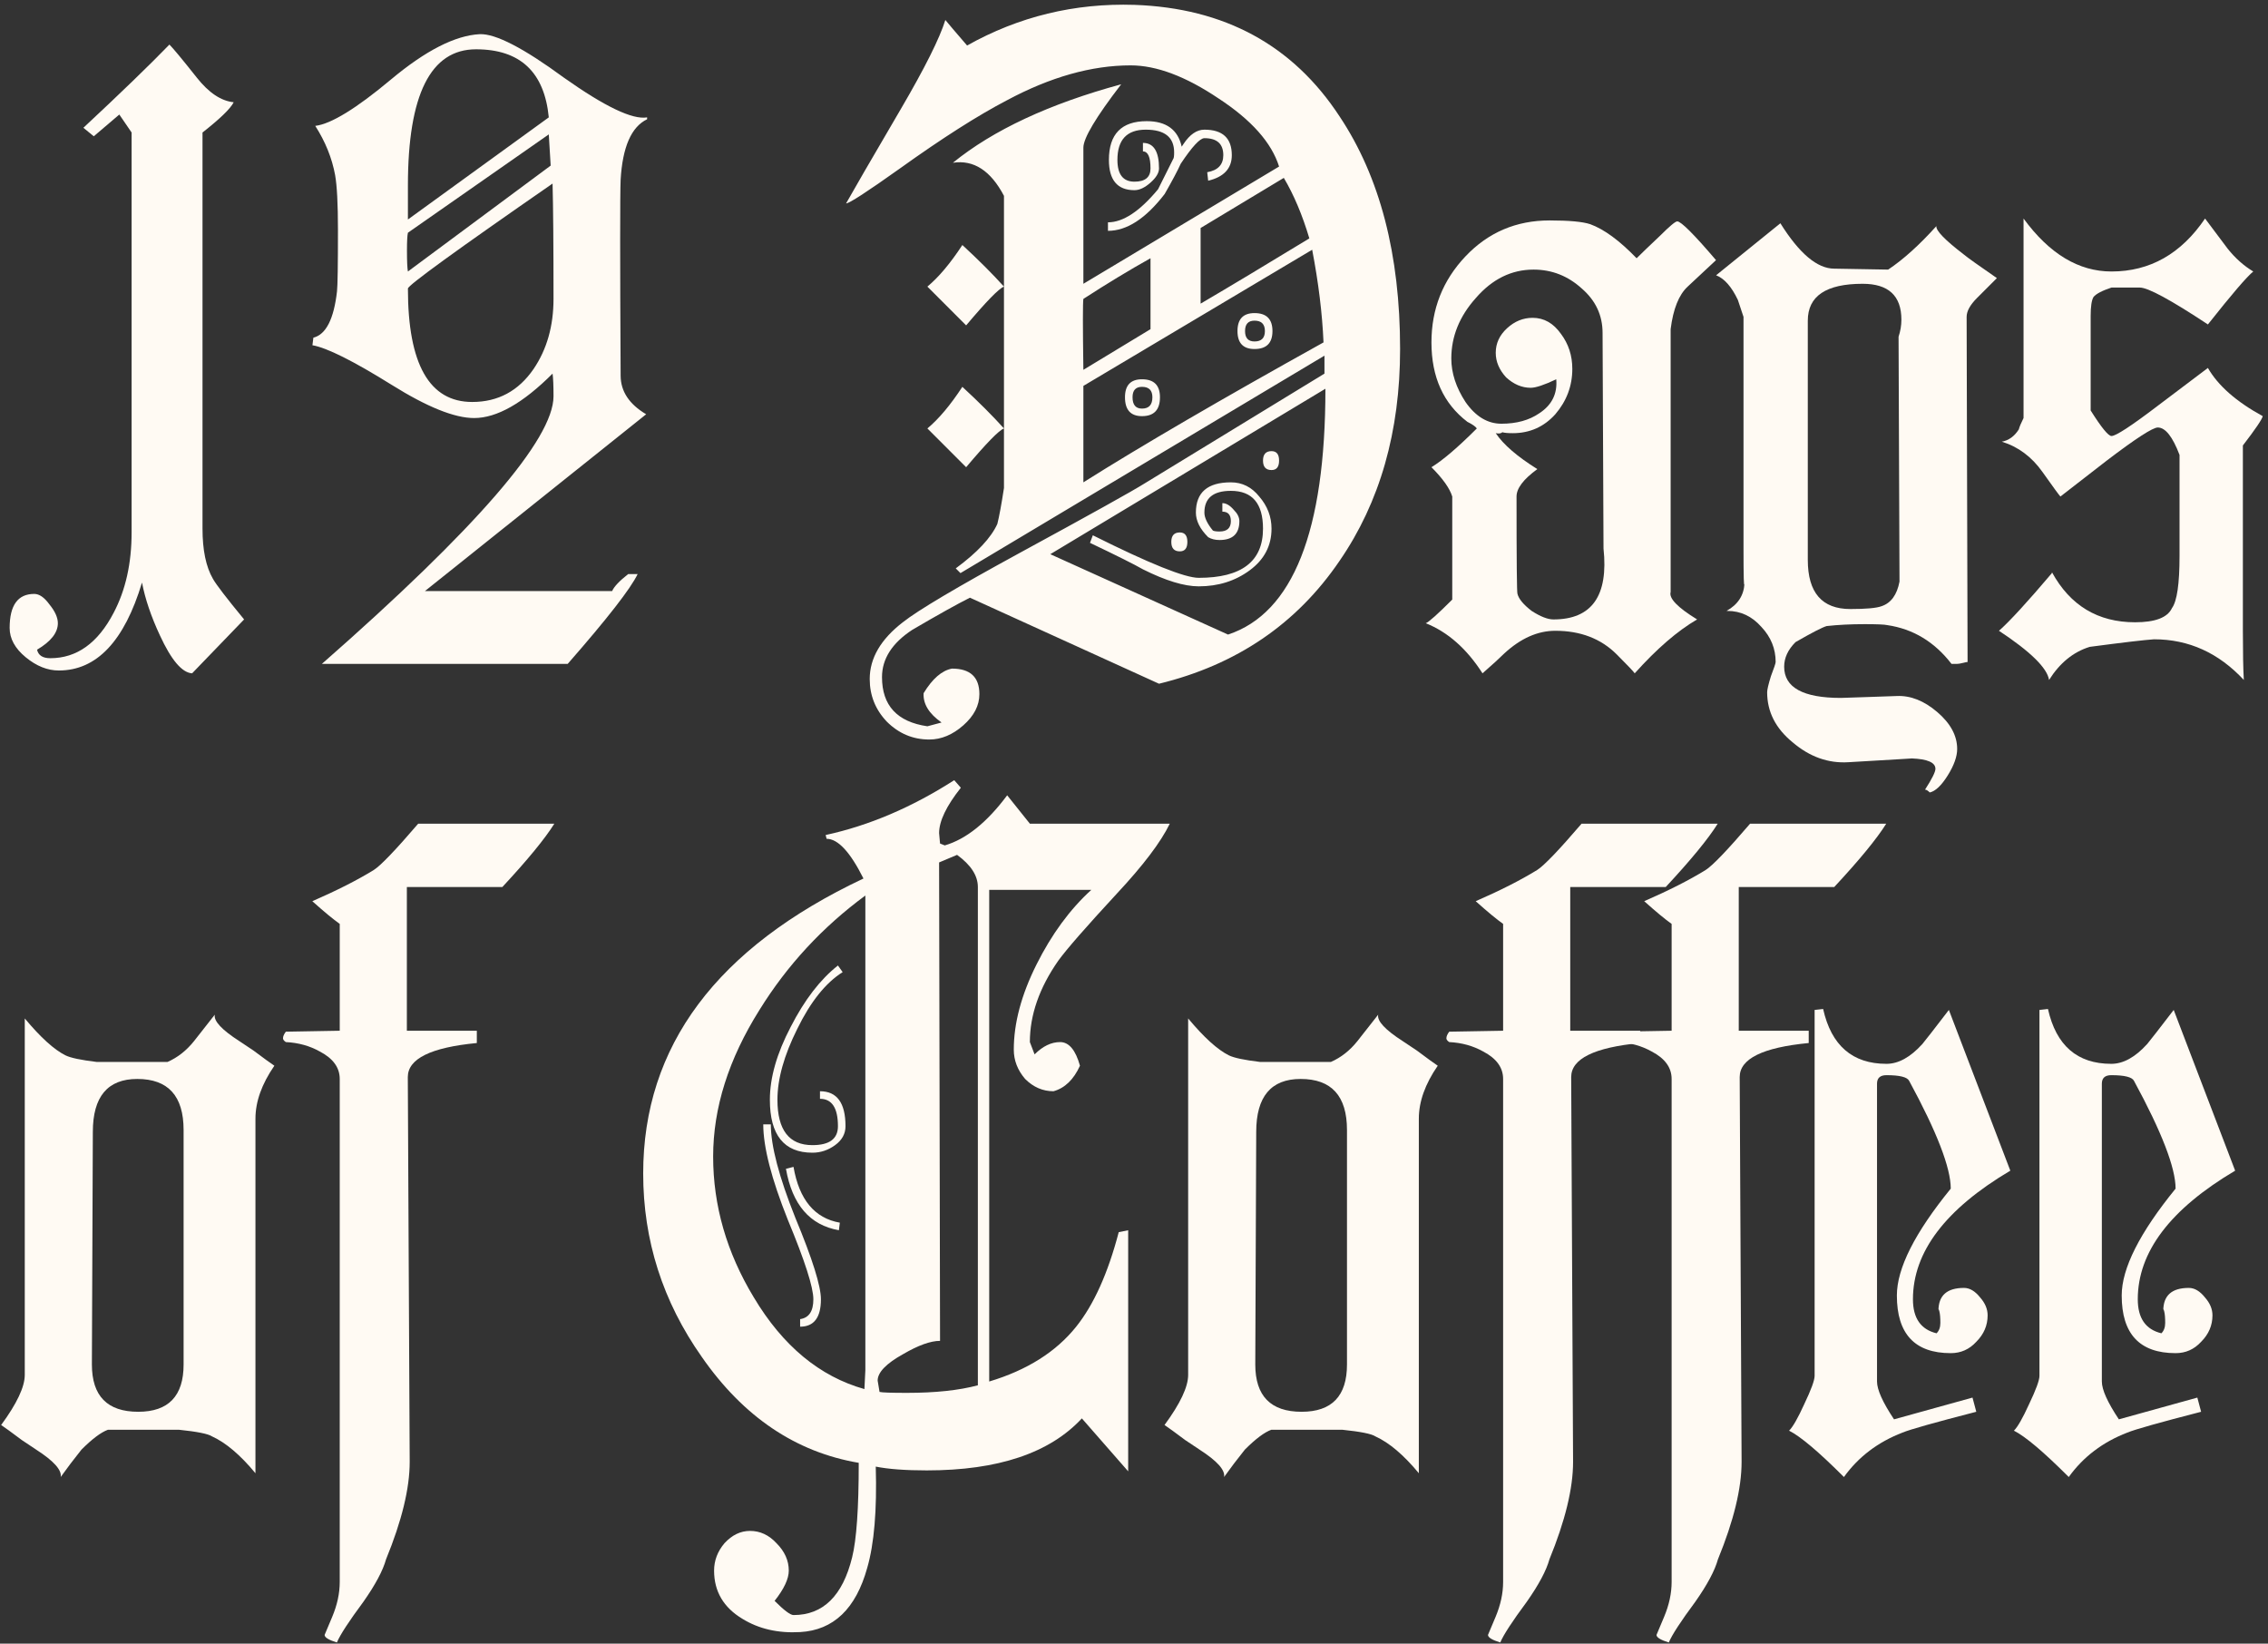 <svg width="414" height="300" viewBox="0 0 414 300" fill="none" xmlns="http://www.w3.org/2000/svg">
<rect x="0" y="0" width="414" height="300" fill="#333333" stroke="none"/>
<path d="M44.559 113.061L35.068 122.898C33.227 122.783 31.271 120.482 29.2 115.995C27.589 112.544 26.496 109.322 25.921 106.331C22.7 117.031 17.637 122.381 10.734 122.381C8.663 122.381 6.65 121.575 4.694 119.964C2.738 118.354 1.76 116.57 1.76 114.615C1.76 110.473 3.256 108.402 6.247 108.402C7.168 108.402 8.088 109.035 9.008 110.3C10.044 111.566 10.562 112.716 10.562 113.752C10.562 115.477 9.296 117.088 6.765 118.584C6.995 119.619 7.8 120.137 9.181 120.137C14.013 120.137 17.867 117.376 20.744 111.853C22.93 107.712 24.023 102.822 24.023 97.184V24.184L21.779 20.906L17.119 24.875L15.221 23.322C22.009 16.994 27.244 11.932 30.926 8.135C31.616 8.825 33.284 10.839 35.93 14.175C38.116 16.936 40.36 18.432 42.661 18.662C42.086 19.813 40.187 21.653 36.966 24.184V96.494C36.966 100.406 37.599 103.455 38.864 105.641C39.439 106.676 41.338 109.15 44.559 113.061Z" fill="#FFFAF3"/>
<path d="M117.95 75.612L77.567 107.884H111.737C112.082 107.079 113.06 106.043 114.671 104.778H116.397C115.131 107.424 110.874 112.889 103.626 121.173H58.756C86.944 96.437 101.038 80.157 101.038 72.333C101.038 70.377 100.98 68.997 100.865 68.192C95.458 73.599 90.683 76.303 86.541 76.303C82.975 76.303 77.97 74.289 71.527 70.263C64.509 65.891 59.677 63.474 57.031 63.014L57.203 61.634C59.504 61.058 60.942 58.24 61.517 53.177C61.633 52.142 61.69 48.403 61.69 41.96C61.69 37.243 61.517 33.906 61.172 31.951C60.597 28.844 59.389 25.853 57.548 22.977C60.425 22.631 65.027 19.813 71.354 14.52C77.682 9.228 83.09 6.467 87.577 6.237C90.453 6.122 95.573 8.768 102.936 14.175C110.414 19.467 115.476 21.884 118.123 21.423V21.768C115.246 23.149 113.636 26.831 113.29 32.813C113.175 35.575 113.175 47.482 113.29 68.537C113.29 71.413 114.844 73.772 117.95 75.612ZM100.175 21.423C99.369 13.14 94.94 8.998 86.886 8.998C78.603 8.998 74.461 17.282 74.461 33.849V40.062L100.175 21.423ZM100.52 30.225L100.175 24.53L74.461 42.478C74.346 42.938 74.288 44.031 74.288 45.757C74.288 47.712 74.346 48.978 74.461 49.553L100.52 30.225ZM101.038 54.558C101.038 44.779 100.98 37.761 100.865 33.504C83.262 45.699 74.461 52.084 74.461 52.66C74.461 66.466 78.373 73.369 86.196 73.369C90.913 73.369 94.652 71.355 97.413 67.329C99.829 63.762 101.038 59.505 101.038 54.558Z" fill="#FFFAF3"/>
<path d="M224.854 28.326C224.854 30.742 223.416 32.296 220.54 32.986L220.367 31.433C222.323 31.088 223.301 30.052 223.301 28.326C223.301 26.255 222.151 25.22 219.85 25.22C219.044 25.22 217.606 26.773 215.535 29.88C214.96 31.145 213.982 32.986 212.602 35.402C209.15 39.889 205.698 42.133 202.247 42.133V40.579C205.008 40.579 208.057 38.566 211.394 34.539C211.739 33.849 212.659 32.008 214.155 29.017C214.27 28.902 214.327 28.499 214.327 27.809C214.327 25.047 212.602 23.667 209.15 23.667C205.698 23.667 203.973 25.508 203.973 29.189C203.973 31.835 205.008 33.158 207.079 33.158C209.035 33.158 210.013 32.353 210.013 30.742C210.013 28.672 209.553 27.636 208.632 27.636V26.083C210.588 26.083 211.566 27.636 211.566 30.742C211.566 31.548 211.048 32.411 210.013 33.331C208.977 34.252 208 34.712 207.079 34.712C203.973 34.712 202.42 32.871 202.42 29.189C202.42 24.472 204.721 22.114 209.323 22.114C212.889 22.114 215.018 23.667 215.708 26.773L216.053 26.255C217.204 24.53 218.469 23.667 219.85 23.667C223.186 23.667 224.854 25.22 224.854 28.326ZM211.566 124.797L177.051 109.092C174.75 110.243 171.241 112.199 166.524 114.96C162.842 117.376 161.001 120.252 161.001 123.589C161.001 128.766 163.762 131.757 169.285 132.563L171.873 131.872C169.572 130.262 168.479 128.478 168.595 126.522C170.205 123.876 171.931 122.381 173.772 122.035C177.108 122.035 178.777 123.589 178.777 126.695C178.777 128.766 177.799 130.664 175.843 132.39C173.887 134.116 171.816 134.979 169.63 134.979C166.639 134.979 164.05 133.886 161.864 131.7C159.793 129.514 158.758 126.925 158.758 123.934C158.758 120.137 160.771 116.686 164.798 113.579C167.559 111.393 174.635 107.194 186.025 100.981C199.141 93.848 206.791 89.591 208.977 88.21L241.767 68.192V64.913L175.325 104.605L174.462 103.742C178.374 100.866 180.905 98.162 182.055 95.631C182.401 94.251 182.803 92.065 183.264 89.073V35.747C180.847 31.145 177.741 29.132 173.944 29.707C181.308 23.724 191.547 18.95 204.663 15.383C200.061 21.366 197.76 25.22 197.76 26.946V51.797L233.483 30.397C232.103 26.025 228.421 21.884 222.438 17.972C216.456 13.945 211.106 11.932 206.389 11.932C199.256 11.932 191.72 14.06 183.781 18.317C178.489 21.078 171.989 25.22 164.28 30.742C158.297 34.999 155.019 37.128 154.443 37.128C155.594 35.057 158.93 29.304 164.453 19.87C168.825 12.392 171.528 6.984 172.564 3.648C173.024 4.223 174.347 5.776 176.533 8.307C185.967 3.015 196.149 0.542 207.079 0.887C223.531 1.462 236.014 8.25 244.528 21.251C251.891 32.296 255.573 46.447 255.573 63.705C255.573 78.776 251.891 91.662 244.528 102.362C236.705 113.867 225.717 121.345 211.566 124.797ZM239.006 43.513C237.74 39.256 236.187 35.575 234.346 32.468L219.159 41.615V55.421C224.452 52.315 231.067 48.345 239.006 43.513ZM241.594 62.496C241.364 57.204 240.674 51.567 239.523 45.584L197.76 70.435V88.038C208.345 81.365 222.956 72.851 241.594 62.496ZM210.013 60.08V47.137C206.101 49.323 202.017 51.797 197.76 54.558C197.645 55.248 197.645 59.563 197.76 67.501L210.013 60.08ZM241.94 70.953L191.72 101.154L224.164 115.823C236.014 111.911 241.94 96.954 241.94 70.953ZM232.275 60.426C232.275 62.612 231.182 63.705 228.996 63.705C226.925 63.705 225.89 62.612 225.89 60.426C225.89 58.24 226.925 57.147 228.996 57.147C231.182 57.147 232.275 58.24 232.275 60.426ZM211.739 72.506C211.739 74.807 210.646 75.957 208.46 75.957C206.389 75.957 205.353 74.807 205.353 72.506C205.353 70.32 206.389 69.227 208.46 69.227C210.646 69.227 211.739 70.32 211.739 72.506ZM210.358 72.506C210.358 71.24 209.725 70.608 208.46 70.608C207.309 70.608 206.734 71.24 206.734 72.506C206.734 73.887 207.309 74.577 208.46 74.577C209.725 74.577 210.358 73.887 210.358 72.506ZM228.996 58.527C227.846 58.527 227.271 59.16 227.271 60.426C227.271 61.691 227.846 62.324 228.996 62.324C230.262 62.324 230.895 61.691 230.895 60.426C230.895 59.16 230.262 58.527 228.996 58.527ZM230.549 84.069C230.549 82.918 231.067 82.343 232.103 82.343C233.023 82.343 233.483 82.918 233.483 84.069C233.483 85.219 233.023 85.794 232.103 85.794C231.067 85.794 230.549 85.219 230.549 84.069ZM213.81 98.91C213.81 97.76 214.327 97.184 215.363 97.184C216.283 97.184 216.743 97.76 216.743 98.91C216.743 100.061 216.283 100.636 215.363 100.636C214.327 100.636 213.81 100.061 213.81 98.91ZM199.486 97.702C209.84 102.879 216.283 105.468 218.814 105.468C226.638 105.468 230.549 102.477 230.549 96.494C230.549 91.892 228.594 89.591 224.682 89.591C221.46 89.591 219.85 90.914 219.85 93.56C219.85 94.481 220.367 95.574 221.403 96.839C221.633 96.954 222.036 97.012 222.611 97.012C223.992 97.012 224.682 96.379 224.682 95.114C224.682 93.963 224.164 93.388 223.129 93.388V91.835C223.819 91.835 224.509 92.237 225.2 93.043C225.89 93.733 226.235 94.423 226.235 95.114C226.235 97.415 225.027 98.565 222.611 98.565C221.806 98.565 221.115 98.392 220.54 98.047C219.044 96.552 218.297 95.056 218.297 93.56C218.297 89.879 220.425 88.038 224.682 88.038C226.753 88.038 228.479 88.901 229.859 90.626C231.355 92.352 232.103 94.308 232.103 96.494C232.103 99.6 230.78 102.132 228.133 104.087C225.487 106.043 222.381 107.021 218.814 107.021C216.168 107.021 212.774 105.986 208.632 103.915C207.022 102.994 203.8 101.384 198.968 99.083L199.486 97.702ZM183.264 78.201C182.343 78.546 180.042 80.905 176.36 85.277L169.285 78.201C171.356 76.475 173.484 73.944 175.67 70.608C178.661 73.369 181.193 75.9 183.264 78.201ZM183.264 52.315C182.343 52.66 180.042 55.018 176.36 59.39L169.285 52.315C171.356 50.589 173.484 48.058 175.67 44.721C178.661 47.482 181.193 50.014 183.264 52.315Z" fill="#FFFAF3"/>
<path d="M313.242 47.482C311.516 49.093 309.79 50.704 308.065 52.315C306.454 53.81 305.419 56.399 304.958 60.08V108.057C304.613 109.207 306.224 110.875 309.79 113.061C306.224 115.132 302.427 118.411 298.4 122.898C298.17 122.553 297.077 121.403 295.121 119.447C292.245 116.57 288.506 115.132 283.904 115.132C280.683 115.132 277.576 116.513 274.585 119.274C273.779 120.08 272.456 121.288 270.616 122.898C267.739 118.411 264.288 115.362 260.261 113.752C260.836 113.522 262.447 112.083 265.093 109.437V90.626C264.633 89.131 263.367 87.347 261.296 85.277C263.367 84.011 266.129 81.653 269.58 78.201C269.35 77.856 268.775 77.453 267.854 76.993C263.482 73.656 261.296 68.824 261.296 62.496C261.296 56.399 263.367 51.164 267.509 46.792C271.651 42.42 276.771 40.234 282.868 40.234C286.435 40.234 288.909 40.464 290.289 40.924C292.82 41.845 295.639 43.916 298.746 47.137C299.551 46.332 300.989 44.951 303.06 42.995C304.786 41.27 305.821 40.407 306.166 40.407C306.857 40.407 309.215 42.765 313.242 47.482ZM292.705 100.118L292.533 60.771C292.533 57.549 291.267 54.846 288.736 52.66C286.205 50.359 283.271 49.208 279.935 49.208C275.908 49.208 272.399 50.934 269.408 54.385C266.416 57.722 264.921 61.404 264.921 65.43C264.921 68.076 265.783 70.723 267.509 73.369C269.35 76.015 271.536 77.338 274.067 77.338C276.828 77.338 279.129 76.705 280.97 75.44C283.271 73.944 284.307 71.873 284.077 69.227C281.891 70.262 280.337 70.78 279.417 70.78C277.806 70.78 276.311 70.147 274.93 68.882C273.664 67.501 273.032 66.006 273.032 64.395C273.032 62.669 273.722 61.173 275.103 59.908C276.483 58.642 278.036 58.01 279.762 58.01C281.833 58.01 283.559 58.987 284.939 60.943C286.32 62.784 287.01 64.913 287.01 67.329C287.01 70.435 285.975 73.196 283.904 75.612C281.833 77.913 279.244 79.064 276.138 79.064C275.218 79.064 274.585 79.006 274.24 78.891C274.01 79.121 273.607 79.179 273.032 79.064C274.412 81.135 276.943 83.321 280.625 85.622C278.094 87.463 276.828 89.131 276.828 90.626C276.828 102.362 276.886 108.287 277.001 108.402C277.231 109.322 278.094 110.358 279.59 111.508C281.2 112.544 282.523 113.061 283.559 113.061C290.577 113.061 293.626 108.747 292.705 100.118Z" fill="#FFFAF3"/>
<path d="M364.511 50.761L360.887 54.385C359.621 55.651 358.988 56.801 358.988 57.837L359.161 120.827C359.046 120.827 358.758 120.885 358.298 121C357.838 121.115 357.493 121.173 357.262 121.173H356.227C353.121 117.146 349.209 114.787 344.492 114.097C344.032 113.982 342.651 113.924 340.35 113.924C337.819 113.924 335.518 114.039 333.447 114.269C332.642 114.5 330.743 115.478 327.752 117.203C326.371 118.584 325.681 120.08 325.681 121.69C325.681 125.487 329.132 127.385 336.036 127.385C336.496 127.385 338.222 127.328 341.213 127.213L346.218 127.04C348.749 126.925 351.222 127.903 353.638 129.974C356.054 132.045 357.262 134.288 357.262 136.704C357.262 138.085 356.687 139.696 355.537 141.537C354.386 143.377 353.293 144.413 352.258 144.643C351.913 144.298 351.625 144.125 351.395 144.125C352.66 142.169 353.293 140.904 353.293 140.329C353.293 139.178 351.855 138.545 348.979 138.43C349.094 138.43 347.195 138.545 343.284 138.775L337.416 139.12C333.735 139.351 330.341 138.143 327.234 135.496C324.128 132.965 322.575 129.916 322.575 126.35C322.575 125.89 322.805 124.912 323.265 123.416C323.84 121.92 324.128 121.057 324.128 120.827C324.128 118.411 323.265 116.283 321.539 114.442C319.813 112.486 317.742 111.508 315.326 111.508H315.154C317.225 110.358 318.318 108.689 318.433 106.504C318.318 107.424 318.26 105.238 318.26 99.946V57.837L317.225 54.731C316.074 52.315 314.751 50.819 313.255 50.244L324.991 40.752C328.442 46.274 331.721 49.035 334.827 49.035L344.664 49.208C347.426 47.367 350.359 44.721 353.466 41.27C353.351 42.075 355.019 43.801 358.47 46.447C359.161 47.022 361.174 48.46 364.511 50.761ZM346.563 61.461C346.908 60.426 347.08 59.39 347.08 58.355C347.08 53.983 344.722 51.797 340.005 51.797C333.332 51.797 329.995 54.04 329.995 58.527V102.189C329.995 108.172 332.584 111.163 337.761 111.163C340.638 111.163 342.536 110.991 343.456 110.645C345.182 110.07 346.275 108.574 346.735 106.158L346.563 61.461Z" fill="#FFFAF3"/>
<path d="M413.038 75.957C412.923 76.533 411.715 78.316 409.414 81.307V115.132C409.414 119.159 409.472 122.15 409.587 124.106C404.985 119.159 399.52 116.686 393.192 116.686C391.466 116.801 387.555 117.261 381.457 118.066C378.466 118.987 375.992 121 374.036 124.106C373.691 121.92 370.642 118.929 364.89 115.132C366.845 113.407 370.067 109.898 374.554 104.605V104.433C377.89 110.53 382.953 113.579 389.741 113.579C393.422 113.579 395.666 112.716 396.471 110.991C397.391 109.725 397.852 106.561 397.852 101.499V83.033C396.586 79.697 395.263 78.028 393.882 78.028C392.962 78.028 389.856 80.042 384.563 84.069C382.953 85.334 380.134 87.52 376.107 90.626C375.877 90.396 374.784 88.901 372.828 86.139C370.872 83.378 368.399 81.537 365.407 80.617C366.673 80.387 367.708 79.639 368.514 78.374C368.629 77.913 368.916 77.223 369.377 76.303V39.889C374.094 46.332 379.443 49.553 385.426 49.553C392.444 49.553 398.139 46.332 402.511 39.889L406.653 45.411C408.034 47.137 409.587 48.518 411.313 49.553C410.162 50.474 407.401 53.695 403.029 59.218C396.241 54.731 392.099 52.487 390.603 52.487H385.426C383.7 53.062 382.607 53.638 382.147 54.213C381.802 54.788 381.629 55.939 381.629 57.664V74.922C383.585 78.028 384.851 79.582 385.426 79.582C386.232 79.582 389.05 77.741 393.882 74.059L403.029 67.156C404.87 70.377 408.206 73.311 413.038 75.957Z" fill="#FFFAF3"/>
<path d="M33.514 249.052C33.514 254.805 30.753 257.681 25.231 257.681C19.593 257.681 16.774 254.805 16.774 249.052L16.947 206.598C16.947 200.155 19.651 196.934 25.058 196.934C30.696 196.934 33.514 200.04 33.514 206.253V249.052ZM4.521 250.95C4.521 253.136 3.083 256.185 0.207 260.097C0.897 260.557 2.163 261.477 4.004 262.858L6.592 264.584C9.814 266.655 11.309 268.323 11.079 269.589C12.23 267.978 13.495 266.31 14.876 264.584C16.832 262.628 18.443 261.42 19.708 260.96H32.651C35.988 261.305 38.001 261.708 38.692 262.168C41.223 263.318 43.869 265.562 46.63 268.898V204.182C46.63 201.076 47.781 197.854 50.082 194.518C49.391 194.058 48.126 193.137 46.285 191.757L43.696 190.031C40.475 187.96 38.979 186.349 39.209 185.199L35.413 190.031C34.032 191.757 32.421 193.022 30.581 193.827H17.637C14.761 193.482 12.863 193.08 11.942 192.619C9.871 191.584 7.398 189.34 4.521 185.889V250.95Z" fill="#FFFAF3"/>
<path d="M101.19 150.338C99.464 153.099 96.3 156.954 91.698 161.901H74.268V188.132H87.039V190.376C78.64 191.181 74.441 193.252 74.441 196.589L74.786 266.827C74.786 271.66 73.348 277.585 70.471 284.603C69.896 286.674 68.515 289.262 66.329 292.369C63.683 295.935 62.073 298.409 61.497 299.789C60.002 299.329 59.254 298.869 59.254 298.409L60.634 295.13C61.555 292.944 62.015 290.815 62.015 288.745V196.934C62.015 194.863 60.807 193.195 58.391 191.929C56.55 190.894 54.479 190.318 52.178 190.203C51.833 189.973 51.66 189.743 51.66 189.513C51.66 189.168 51.833 188.765 52.178 188.305L62.015 188.132V168.631C60.864 167.826 59.196 166.445 57.01 164.489C61.497 162.534 65.237 160.635 68.228 158.794C69.493 157.989 72.197 155.17 76.339 150.338H101.19Z" fill="#FFFAF3"/>
<path d="M187.991 190.203L188.853 192.447C190.349 190.951 191.902 190.203 193.513 190.203C195.124 190.203 196.332 191.642 197.137 194.518C195.987 197.049 194.376 198.602 192.305 199.177C190.349 199.177 188.623 198.43 187.128 196.934C185.747 195.323 185.057 193.54 185.057 191.584C185.057 186.752 186.437 181.575 189.199 176.052C191.96 170.53 195.296 165.985 199.208 162.419H180.57V252.158C187.473 250.087 192.765 246.751 196.447 242.149C199.668 238.122 202.257 232.37 204.213 224.891L205.938 224.546V268.553L197.482 258.889C191.615 265.217 182.18 268.381 169.18 268.381C165.268 268.381 162.162 268.15 159.861 267.69C160.091 275.629 159.573 281.784 158.307 286.156C156.236 293.634 152.152 297.546 146.054 297.891C142.028 298.121 138.519 297.316 135.527 295.475C132.076 293.404 130.35 290.47 130.35 286.674C130.35 284.833 130.983 283.165 132.248 281.669C133.629 280.173 135.182 279.425 136.908 279.425C138.749 279.425 140.359 280.173 141.74 281.669C143.236 283.165 143.984 284.833 143.984 286.674C143.984 288.169 143.121 290.01 141.395 292.196C143.121 293.922 144.271 294.785 144.846 294.785C150.254 294.785 153.82 291.276 155.546 284.258C156.351 281.036 156.754 275.284 156.754 267C145.249 265.044 135.7 258.601 128.106 247.671C120.973 237.547 117.407 226.387 117.407 214.192C117.407 190.951 130.81 173.003 157.617 160.348C155.201 155.515 152.957 153.099 150.887 153.099L150.714 152.409C158.653 150.683 166.476 147.347 174.184 142.4L175.392 143.78C172.746 147.117 171.423 149.878 171.423 152.064L171.596 153.962L172.459 154.307C176.37 153.157 180.167 150.108 183.849 145.161L187.991 150.338H213.532C211.921 153.675 208.7 157.932 203.868 163.109C198.23 169.207 194.663 173.291 193.168 175.362C189.716 180.309 187.991 185.256 187.991 190.203ZM178.499 161.901C178.499 159.83 177.233 157.874 174.702 156.033L171.423 157.414L171.596 244.738C169.87 244.738 167.626 245.543 164.865 247.154C161.759 248.879 160.206 250.49 160.206 251.986L160.551 254.057C161.011 254.172 162.679 254.229 165.556 254.229C170.733 254.229 175.047 253.769 178.499 252.849V161.901ZM157.962 250.087V163.454C150.139 169.207 143.696 176.167 138.634 184.336C132.996 193.31 130.177 202.226 130.177 211.085C130.177 220.059 132.651 228.63 137.598 236.799C142.891 245.658 149.621 251.238 157.79 253.539L157.962 250.087ZM153.82 177.433C150.714 179.389 147.953 182.84 145.537 187.787C143.121 192.619 141.913 196.934 141.913 200.731C141.913 206.253 144.041 209.014 148.298 209.014C151.404 209.014 152.957 207.864 152.957 205.563C152.957 202.226 151.864 200.558 149.679 200.558V199.177C152.785 199.177 154.338 201.306 154.338 205.563C154.338 206.943 153.705 208.094 152.44 209.014C151.174 209.935 149.794 210.395 148.298 210.395C143.121 210.395 140.532 207.173 140.532 200.731C140.532 196.704 141.798 192.274 144.329 187.442C146.86 182.495 149.736 178.756 152.957 176.225L153.82 177.433ZM140.705 205.218C140.705 209.129 142.2 214.824 145.192 222.303C148.298 229.781 149.851 234.728 149.851 237.144C149.851 240.481 148.586 242.149 146.054 242.149V240.768C147.665 240.538 148.47 239.33 148.47 237.144C148.47 234.958 146.917 230.126 143.811 222.648C140.82 215.169 139.324 209.359 139.324 205.218H140.705ZM144.846 212.983C145.882 218.966 148.701 222.36 153.303 223.165L153.13 224.546C147.838 223.626 144.616 219.887 143.466 213.329L144.846 212.983Z" fill="#FFFAF3"/>
<path d="M245.878 249.052C245.878 254.805 243.117 257.681 237.594 257.681C231.957 257.681 229.138 254.805 229.138 249.052L229.31 206.598C229.31 200.155 232.014 196.934 237.422 196.934C243.059 196.934 245.878 200.04 245.878 206.253V249.052ZM216.885 250.95C216.885 253.136 215.447 256.185 212.571 260.097C213.261 260.557 214.526 261.477 216.367 262.858L218.956 264.584C222.177 266.655 223.673 268.323 223.443 269.589C224.593 267.978 225.859 266.31 227.24 264.584C229.195 262.628 230.806 261.42 232.072 260.96H245.015C248.351 261.305 250.365 261.708 251.055 262.168C253.586 263.318 256.232 265.562 258.994 268.898V204.182C258.994 201.076 260.144 197.854 262.445 194.518C261.755 194.058 260.489 193.137 258.648 191.757L256.06 190.031C252.838 187.96 251.343 186.349 251.573 185.199L247.776 190.031C246.396 191.757 244.785 193.022 242.944 193.827H230.001C227.124 193.482 225.226 193.08 224.306 192.619C222.235 191.584 219.761 189.34 216.885 185.889V250.95Z" fill="#FFFAF3"/>
<path d="M313.553 150.338C311.828 153.099 308.664 156.954 304.062 161.901H286.631V188.132H299.402V190.376C291.003 191.181 286.804 193.252 286.804 196.589L287.149 266.827C287.149 271.66 285.711 277.585 282.835 284.603C282.26 286.674 280.879 289.262 278.693 292.369C276.047 295.935 274.436 298.409 273.861 299.789C272.365 299.329 271.617 298.869 271.617 298.409L272.998 295.13C273.918 292.944 274.379 290.815 274.379 288.745V196.934C274.379 194.863 273.171 193.195 270.754 191.929C268.914 190.894 266.843 190.318 264.542 190.203C264.197 189.973 264.024 189.743 264.024 189.513C264.024 189.168 264.197 188.765 264.542 188.305L274.379 188.132V168.631C273.228 167.826 271.56 166.445 269.374 164.489C273.861 162.534 277.6 160.635 280.591 158.794C281.857 157.989 284.561 155.17 288.702 150.338H313.553Z" fill="#FFFAF3"/>
<path d="M344.314 150.338C342.588 153.099 339.424 156.954 334.822 161.901H317.392V188.132H330.163V190.376C321.764 191.181 317.564 193.252 317.564 196.589L317.91 266.827C317.91 271.66 316.471 277.585 313.595 284.603C313.02 286.674 311.639 289.262 309.453 292.369C306.807 295.935 305.196 298.409 304.621 299.789C303.126 299.329 302.378 298.869 302.378 298.409L303.758 295.13C304.679 292.944 305.139 290.815 305.139 288.745V196.934C305.139 194.863 303.931 193.195 301.515 191.929C299.674 190.894 297.603 190.318 295.302 190.203C294.957 189.973 294.784 189.743 294.784 189.513C294.784 189.168 294.957 188.765 295.302 188.305L305.139 188.132V168.631C303.988 167.826 302.32 166.445 300.134 164.489C304.621 162.534 308.36 160.635 311.352 158.794C312.617 157.989 315.321 155.17 319.463 150.338H344.314Z" fill="#FFFAF3"/>
<path d="M336.59 269.589C331.988 264.987 328.651 262.168 326.58 261.132C327.271 260.442 328.191 258.831 329.341 256.3C330.607 253.654 331.24 251.928 331.24 251.123V184.336L332.793 184.163C334.289 190.836 338.143 194.173 344.356 194.173C346.542 194.173 348.728 192.965 350.914 190.549C351.489 189.858 353.1 187.787 355.746 184.336L366.963 213.674C355.113 220.692 349.188 228.515 349.188 237.144C349.188 240.596 350.626 242.667 353.502 243.357C353.962 242.897 354.193 242.264 354.193 241.459C354.193 240.538 354.135 239.848 354.02 239.388C353.905 238.927 353.847 238.87 353.847 239.215C353.847 236.454 355.401 235.073 358.507 235.073C359.542 235.073 360.52 235.649 361.441 236.799C362.361 237.835 362.821 238.927 362.821 240.078C362.821 241.919 362.131 243.53 360.75 244.91C359.485 246.291 357.932 246.981 356.091 246.981C349.533 246.981 346.254 243.472 346.254 236.454C346.254 231.507 349.533 225.006 356.091 216.953C356.091 213.156 353.56 206.598 348.497 197.279C348.152 196.589 346.772 196.244 344.356 196.244C343.205 196.244 342.63 196.761 342.63 197.797V252.158C342.63 253.654 343.665 255.955 345.736 259.061L360.06 255.092L360.75 257.681C353.157 259.637 348.67 260.902 347.289 261.477C342.802 263.203 339.236 265.907 336.59 269.589Z" fill="#FFFAF3"/>
<path d="M377.631 269.589C373.028 264.987 369.692 262.168 367.621 261.132C368.311 260.442 369.232 258.831 370.382 256.3C371.648 253.654 372.281 251.928 372.281 251.123V184.336L373.834 184.163C375.33 190.836 379.184 194.173 385.396 194.173C387.582 194.173 389.768 192.965 391.954 190.549C392.53 189.858 394.14 187.787 396.787 184.336L408.004 213.674C396.154 220.692 390.229 228.515 390.229 237.144C390.229 240.596 391.667 242.667 394.543 243.357C395.003 242.897 395.233 242.264 395.233 241.459C395.233 240.538 395.176 239.848 395.061 239.388C394.946 238.927 394.888 238.87 394.888 239.215C394.888 236.454 396.441 235.073 399.548 235.073C400.583 235.073 401.561 235.649 402.482 236.799C403.402 237.835 403.862 238.927 403.862 240.078C403.862 241.919 403.172 243.53 401.791 244.91C400.526 246.291 398.972 246.981 397.132 246.981C390.574 246.981 387.295 243.472 387.295 236.454C387.295 231.507 390.574 225.006 397.132 216.953C397.132 213.156 394.601 206.598 389.538 197.279C389.193 196.589 387.813 196.244 385.396 196.244C384.246 196.244 383.671 196.761 383.671 197.797V252.158C383.671 253.654 384.706 255.955 386.777 259.061L401.101 255.092L401.791 257.681C394.198 259.637 389.711 260.902 388.33 261.477C383.843 263.203 380.277 265.907 377.631 269.589Z" fill="#FFFAF3"/>
</svg>

